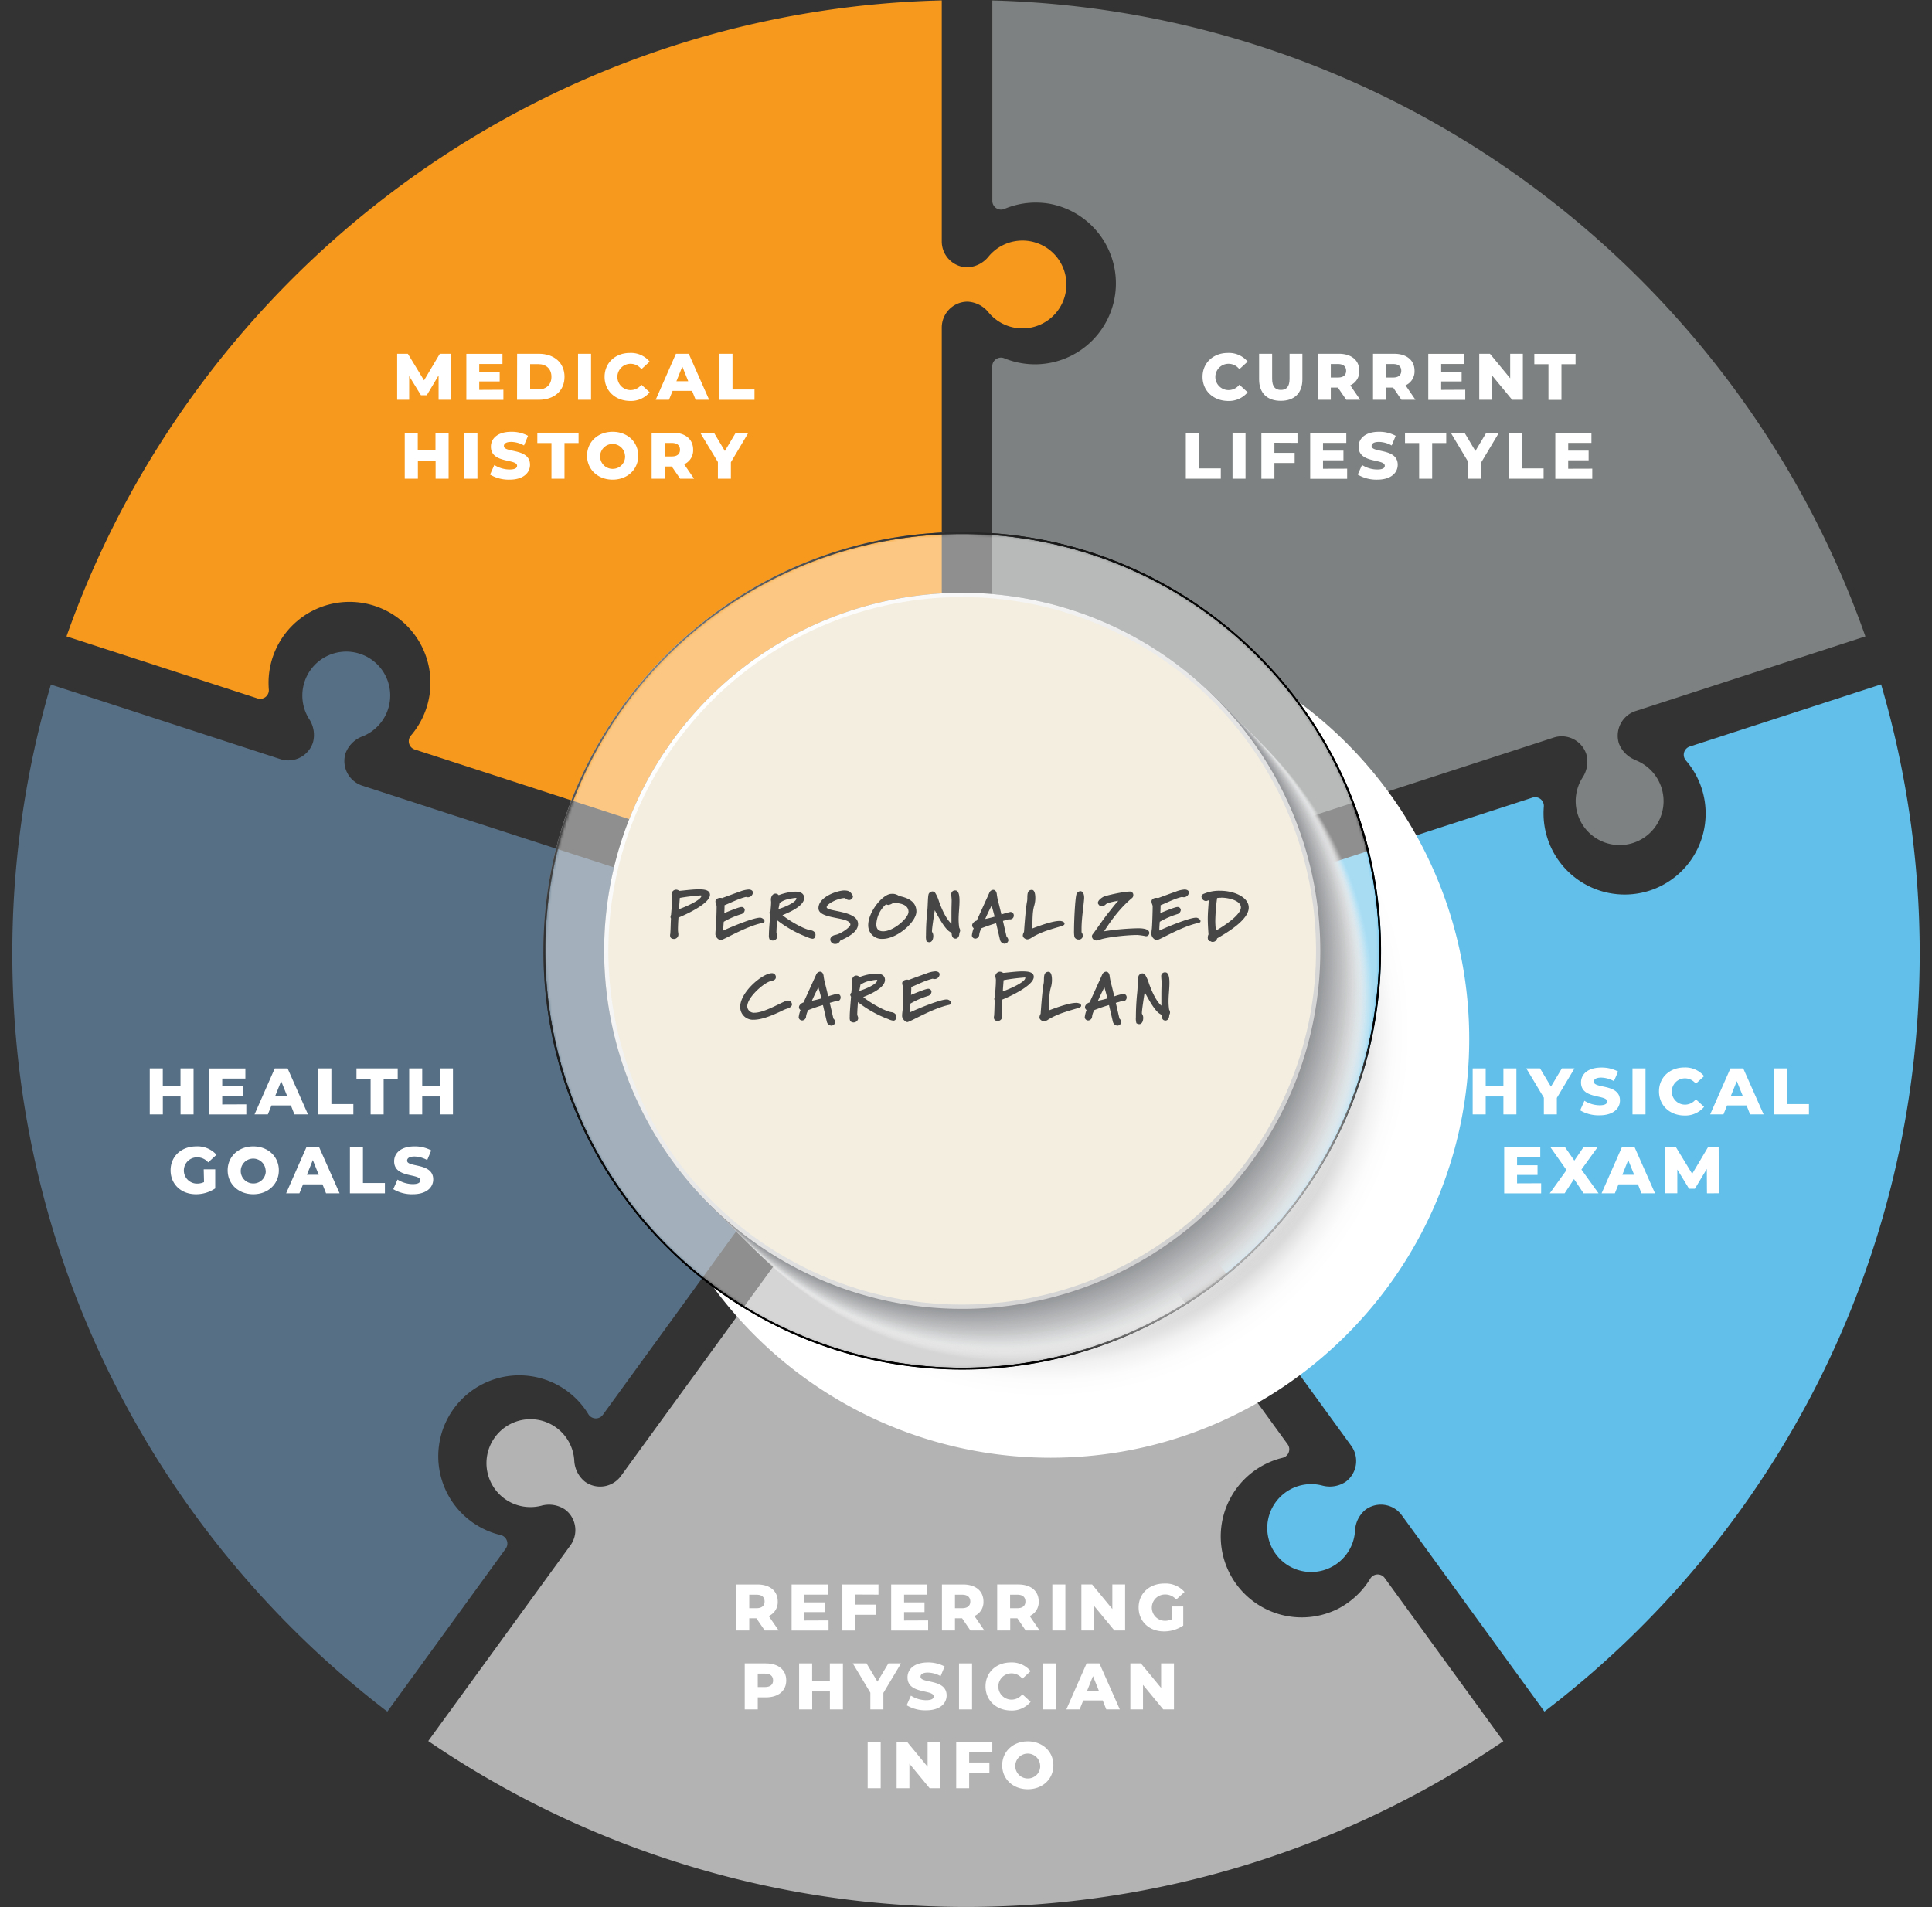 <svg xmlns="http://www.w3.org/2000/svg" xmlns:xlink="http://www.w3.org/1999/xlink" viewBox="0 0 763.74 754.03"><rect x="0" y="0" width="763.74" height="754.03" fill="#333333" stroke="none"/><defs><style>.cls-1{fill:url(#linear-gradient);}.cls-2{isolation:isolate;}.cls-3{fill:none;}.cls-4{fill:#f7991c;}.cls-5{fill:#576f84;}.cls-6{fill:#b3b3b3;}.cls-7{fill:#61bfe9;}.cls-8{fill:#7e8181;}.cls-15,.cls-9{fill:#fff;}.cls-10{mask:url(#mask);}.cls-11{opacity:0.45;}.cls-12,.cls-14{mix-blend-mode:screen;}.cls-12{fill:url(#radial-gradient);}.cls-13,.cls-15,.cls-16,.cls-17,.cls-18,.cls-19,.cls-20,.cls-21,.cls-22,.cls-23,.cls-24,.cls-25,.cls-26,.cls-27,.cls-28,.cls-29,.cls-30,.cls-31,.cls-32,.cls-33,.cls-34,.cls-35,.cls-36,.cls-37,.cls-38,.cls-39,.cls-40,.cls-41,.cls-42,.cls-43,.cls-44,.cls-45,.cls-46,.cls-47,.cls-48,.cls-49,.cls-50,.cls-51,.cls-52,.cls-53,.cls-54,.cls-55,.cls-56,.cls-57,.cls-58,.cls-59,.cls-60,.cls-61{mix-blend-mode:multiply;}.cls-13{fill:url(#radial-gradient-2);}.cls-14{fill:url(#radial-gradient-3);}.cls-15{opacity:0;}.cls-16{fill:#fdfdfd;opacity:0.02;}.cls-17{fill:#fafafb;opacity:0.04;}.cls-18{fill:#f8f8f8;opacity:0.07;}.cls-19{fill:#f6f6f6;opacity:0.09;}.cls-20{fill:#f3f3f4;opacity:0.11;}.cls-21{fill:#f1f1f2;opacity:0.13;}.cls-22{fill:#efefef;opacity:0.15;}.cls-23{fill:#eceded;opacity:0.17;}.cls-24{fill:#eaeaeb;opacity:0.2;}.cls-25{fill:#e8e8e9;opacity:0.22;}.cls-26{fill:#e5e6e6;opacity:0.24;}.cls-27{fill:#e3e3e4;opacity:0.26;}.cls-28{fill:#e0e1e2;opacity:0.28;}.cls-29{fill:#dedfe0;opacity:0.3;}.cls-30{fill:#dcdcdd;opacity:0.33;}.cls-31{fill:#d9dadb;opacity:0.35;}.cls-32{fill:#d7d8d9;opacity:0.37;}.cls-33{fill:#d5d6d7;opacity:0.39;}.cls-34{fill:#d2d3d4;opacity:0.41;}.cls-35{fill:#d0d1d2;opacity:0.43;}.cls-36{fill:#cecfd0;opacity:0.46;}.cls-37{fill:#cbccce;opacity:0.48;}.cls-38{fill:#c9cacb;opacity:0.5;}.cls-39{fill:#c7c8c9;opacity:0.52;}.cls-40{fill:#c4c5c7;opacity:0.54;}.cls-41{fill:#c2c3c5;opacity:0.57;}.cls-42{fill:#c0c1c3;opacity:0.59;}.cls-43{fill:#bdbec0;opacity:0.61;}.cls-44{fill:#bbbcbe;opacity:0.63;}.cls-45{fill:#b9babc;opacity:0.65;}.cls-46{fill:#b6b8ba;opacity:0.67;}.cls-47{fill:#b4b5b7;opacity:0.7;}.cls-48{fill:#b2b3b5;opacity:0.72;}.cls-49{fill:#afb1b3;opacity:0.74;}.cls-50{fill:#adaeb1;opacity:0.76;}.cls-51{fill:#aaacae;opacity:0.78;}.cls-52{fill:#a8aaac;opacity:0.8;}.cls-53{fill:#a6a7aa;opacity:0.83;}.cls-54{fill:#a3a5a8;opacity:0.85;}.cls-55{fill:#a1a3a5;opacity:0.87;}.cls-56{fill:#9fa1a3;opacity:0.89;}.cls-57{fill:#9c9ea1;opacity:0.91;}.cls-58{fill:#9a9c9f;opacity:0.93;}.cls-59{fill:#989a9c;opacity:0.96;}.cls-60{fill:#95979a;opacity:0.98;}.cls-61{fill:#939598;}.cls-62{fill:url(#linear-gradient-2);}.cls-63{fill:#f3eee0;}.cls-64{fill:#464646;}</style><linearGradient id="linear-gradient" x1="260.24" y1="255.78" x2="471.53" y2="467.07" gradientUnits="userSpaceOnUse"><stop offset="0" stop-color="#939598"/><stop offset="0.19" stop-color="#8d8f92"/><stop offset="0.44" stop-color="#7d7e81"/><stop offset="0.72" stop-color="#626265"/><stop offset="1" stop-color="#414042"/></linearGradient><mask id="mask" x="215.57" y="211.11" width="329.62" height="329.62" maskUnits="userSpaceOnUse"><path class="cls-1" d="M545.19,375.92A164.81,164.81,0,1,1,380.38,211.11,164.81,164.81,0,0,1,545.19,375.92Z"/></mask><radialGradient id="radial-gradient" cx="120.11" cy="132.37" r="364.3" gradientTransform="translate(208 205.36) scale(0.45 0.45)" gradientUnits="userSpaceOnUse"><stop offset="0" stop-color="#fff"/><stop offset="0.09" stop-color="#f9f9f9"/><stop offset="0.22" stop-color="#e8e8e8"/><stop offset="0.36" stop-color="#cbcbcb"/><stop offset="0.52" stop-color="#a4a4a4"/><stop offset="0.69" stop-color="#717171"/><stop offset="0.87" stop-color="#343434"/><stop offset="1"/></radialGradient><radialGradient id="radial-gradient-2" cx="455.66" cy="450.49" r="364.86" gradientTransform="translate(208 205.36) scale(0.45 0.45)" gradientUnits="userSpaceOnUse"><stop offset="0.7" stop-color="#999"/><stop offset="0.71" stop-color="#a8a8a8"/><stop offset="0.74" stop-color="#c8c8c8"/><stop offset="0.77" stop-color="#e0e0e0"/><stop offset="0.8" stop-color="#f1f1f1"/><stop offset="0.84" stop-color="#fcfcfc"/><stop offset="0.88" stop-color="#fff"/></radialGradient><radialGradient id="radial-gradient-3" cx="120.11" cy="132.37" r="531.91" gradientTransform="translate(208 205.36) scale(0.45 0.45)" gradientUnits="userSpaceOnUse"><stop offset="0" stop-color="gray"/><stop offset="0.12" stop-color="#6b6b6b"/><stop offset="0.4" stop-color="#3d3d3d"/><stop offset="0.65" stop-color="#1c1c1c"/><stop offset="0.86" stop-color="#070707"/><stop offset="1"/></radialGradient><linearGradient id="linear-gradient-2" x1="280.29" y1="275.83" x2="480.47" y2="476.01" gradientUnits="userSpaceOnUse"><stop offset="0" stop-color="#fff"/><stop offset="0.56" stop-color="#e3e3e3"/><stop offset="1" stop-color="#d1d1d1"/></linearGradient></defs><g class="cls-2"><g id="Layer_2" data-name="Layer 2"><g id="Layer_2-2" data-name="Layer 2"><line class="cls-3" x1="23.22" y1="260.5" y2="252.95"/><line class="cls-3" x1="160.26" y1="682.05" x2="145.86" y2="701.87"/><line class="cls-3" x1="617.88" y1="701.87" x2="603.48" y2="682.05"/><line class="cls-3" x1="763.74" y1="252.95" x2="740.52" y2="260.5"/><path class="cls-4" d="M421.4,110.15a17.37,17.37,0,0,0-30.52-8.83,11.37,11.37,0,0,1-8.38,4.37,10.13,10.13,0,0,1-2.88-.41,10.25,10.25,0,0,1-7.33-9.79V.16h0V0h0V.16c-160.06,4-295.35,107.75-346,251.44l35.3,11.46,40.18,13.06a3.43,3.43,0,0,0,4.5-3.53,32,32,0,1,1,56.15,18.24,3.44,3.44,0,0,0,1.57,5.51L372.29,364V129.46a10.25,10.25,0,0,1,7.33-9.78,10.13,10.13,0,0,1,2.88-.41,11.37,11.37,0,0,1,8.38,4.37,17.37,17.37,0,0,0,30.52-13.49Z"/><path class="cls-5" d="M246.17,344.07h0l-68.74-22.33-34.29-11.15a10.23,10.23,0,0,1-7-10,9.87,9.87,0,0,1,.49-2.86,11.44,11.44,0,0,1,6.75-6.63,17.37,17.37,0,1,0-21.22-6.9,11.43,11.43,0,0,1,1.56,9.33,10.06,10.06,0,0,1-1.28,2.61,10.24,10.24,0,0,1-11.57,4L38.61,276.63l-18.59-6h0l.1,0A377,377,0,0,0,4.87,377C4.87,499.21,63,607.82,153.12,676.71l38.37-52.83,8.43-11.6a3.44,3.44,0,0,0-2-5.37,32,32,0,1,1,34.69-47.75,3.44,3.44,0,0,0,5.72.2l128-176.22Z"/><path class="cls-6" d="M547.4,623.91a3.43,3.43,0,0,0-5.71.21,32,32,0,0,1-8.63,9.38,32.49,32.49,0,0,1-4.29,2.64A32,32,0,1,1,507,576.37a3.44,3.44,0,0,0,2-5.38L381.79,396l-72.61,99.95h0l-15,20.6-48.71,67a10.2,10.2,0,0,1-14.25,2.24,11.4,11.4,0,0,1-4.21-8.46,17.37,17.37,0,1,0-13.12,18,11.39,11.39,0,0,1,9.35,1.4,10,10,0,0,1,2.09,2,10.26,10.26,0,0,1,.18,12.23l-56.22,77.38a377.1,377.1,0,0,0,425,.07Z"/><path class="cls-7" d="M743.62,270.58,668,295.14a3.43,3.43,0,0,0-1.56,5.5,32.06,32.06,0,0,1-13.3,51.12,32.08,32.08,0,0,1-41.38-20.23,32.12,32.12,0,0,1-1.47-12.65,3.44,3.44,0,0,0-4.5-3.53l-208.64,67.8L470.49,484h0l63.68,87.65a10.21,10.21,0,0,1-2.27,14.24,11.4,11.4,0,0,1-9.35,1.4,17.37,17.37,0,1,0,13.11,18,11.41,11.41,0,0,1,4.22-8.47,10.38,10.38,0,0,1,2.57-1.35,10.22,10.22,0,0,1,11.68,3.6l56.39,77.62C700.69,607.9,758.87,499.26,758.87,377A377.39,377.39,0,0,0,743.62,270.58Z"/><path class="cls-8" d="M646.79,300.58A11.38,11.38,0,0,1,640,294a9.87,9.87,0,0,1-.49-2.86,10.22,10.22,0,0,1,7-10l90.9-29.53C686.87,108.14,552,4.52,392.28.18V79.43A3.44,3.44,0,0,0,397,82.62a31.93,31.93,0,0,1,12.49-2.52,32.55,32.55,0,0,1,5,.39A32,32,0,1,1,397,141.65a3.44,3.44,0,0,0-4.75,3.2V363.72l222-72.13a10.24,10.24,0,0,1,11.57,4,10.39,10.39,0,0,1,1.28,2.61,11.37,11.37,0,0,1-1.57,9.32,17.37,17.37,0,1,0,21.23-6.89Z"/><path class="cls-9" d="M173.38,158.07l0-9.64-4.68,7.85h-2.29l-4.66-7.59v9.38H157v-18.2h4.23l6.4,10.51,6.24-10.51h4.24l.05,18.2Z"/><path class="cls-9" d="M199,154.1v4H184.35v-18.2h14.28v4h-9.18v3.07h8.08v3.85h-8.08v3.33Z"/><path class="cls-9" d="M204.42,139.87H213c6,0,10.16,3.51,10.16,9.1s-4.13,9.1-10.16,9.1h-8.61Zm8.4,14.1c3.09,0,5.17-1.85,5.17-5s-2.08-5-5.17-5h-3.25v10Z"/><path class="cls-9" d="M228.5,139.87h5.15v18.2H228.5Z"/><path class="cls-9" d="M239,149c0-5.54,4.24-9.46,10-9.46a9.62,9.62,0,0,1,7.82,3.43l-3.27,3a5.39,5.39,0,0,0-4.29-2.14,5.2,5.2,0,0,0,0,10.4,5.38,5.38,0,0,0,4.29-2.13l3.27,3a9.62,9.62,0,0,1-7.82,3.43C243.21,158.44,239,154.51,239,149Z"/><path class="cls-9" d="M273.58,154.54h-7.69l-1.44,3.53H259.2l8-18.2h5.07l8.06,18.2H275Zm-1.51-3.8-2.34-5.82-2.34,5.82Z"/><path class="cls-9" d="M284.42,139.87h5.15V154h8.69v4.08H284.42Z"/><path class="cls-9" d="M177.34,171.07v18.2H172.2v-7.09h-7v7.09H160v-18.2h5.15v6.84h7v-6.84Z"/><path class="cls-9" d="M183.58,171.07h5.15v18.2h-5.15Z"/><path class="cls-9" d="M193.72,187.64l1.69-3.8a11.44,11.44,0,0,0,6,1.79c2.13,0,3-.59,3-1.48,0-2.88-10.35-.78-10.35-7.54,0-3.25,2.66-5.9,8.07-5.9a13.62,13.62,0,0,1,6.6,1.59l-1.59,3.82a10.69,10.69,0,0,0-5-1.41c-2.16,0-2.94.73-2.94,1.64,0,2.78,10.32.7,10.32,7.41,0,3.17-2.65,5.88-8.06,5.88A14.4,14.4,0,0,1,193.72,187.64Z"/><path class="cls-9" d="M218,175.16h-5.59v-4.09h16.3v4.09h-5.56v14.11H218Z"/><path class="cls-9" d="M232.07,180.17c0-5.46,4.29-9.46,10.12-9.46s10.11,4,10.11,9.46-4.29,9.47-10.11,9.47S232.07,185.63,232.07,180.17Zm15,0a4.92,4.92,0,1,0-4.91,5.2A4.88,4.88,0,0,0,247.1,180.17Z"/><path class="cls-9" d="M265.56,184.44h-2.81v4.83H257.6v-18.2h8.32c5,0,8.09,2.58,8.09,6.74a6,6,0,0,1-3.56,5.74l3.92,5.72h-5.51Zm.05-9.31h-2.86v5.33h2.86c2.13,0,3.2-1,3.2-2.65S267.74,175.13,265.61,175.13Z"/><path class="cls-9" d="M288.93,182.75v6.52h-5.14v-6.6l-7-11.6h5.44l4.31,7.23,4.32-7.23h5Z"/><path class="cls-9" d="M475.38,149c0-5.54,4.24-9.46,10-9.46a9.63,9.63,0,0,1,7.83,3.43l-3.28,3a5.37,5.37,0,0,0-4.29-2.14,5.2,5.2,0,0,0,0,10.4,5.36,5.36,0,0,0,4.29-2.13l3.28,3a9.63,9.63,0,0,1-7.83,3.43C479.62,158.44,475.38,154.51,475.38,149Z"/><path class="cls-9" d="M497.74,150V139.87h5.15v9.94c0,3.12,1.3,4.36,3.46,4.36s3.43-1.24,3.43-4.36v-9.94h5.07V150c0,5.44-3.17,8.48-8.55,8.48S497.74,155.4,497.74,150Z"/><path class="cls-9" d="M528.89,153.24h-2.81v4.83h-5.15v-18.2h8.32c5,0,8.09,2.58,8.09,6.74a6,6,0,0,1-3.56,5.74l3.92,5.72h-5.51Zm.05-9.31h-2.86v5.33h2.86c2.14,0,3.2-1,3.2-2.65S531.08,143.93,528.94,143.93Z"/><path class="cls-9" d="M550.73,153.24h-2.81v4.83h-5.15v-18.2h8.32c5,0,8.09,2.58,8.09,6.74a6,6,0,0,1-3.56,5.74l3.92,5.72H554Zm0-9.31h-2.86v5.33h2.86c2.13,0,3.2-1,3.2-2.65S552.91,143.93,550.78,143.93Z"/><path class="cls-9" d="M579.23,154.1v4H564.61v-18.2h14.28v4h-9.18v3.07h8.09v3.85h-8.09v3.33Z"/><path class="cls-9" d="M602,139.87v18.2h-4.24l-8-9.69v9.69h-5v-18.2h4.23l8,9.7v-9.7Z"/><path class="cls-9" d="M612.12,144h-5.59v-4.09h16.3V144h-5.57v14.11h-5.14Z"/><path class="cls-9" d="M468.77,171.07h5.14v14.12h8.69v4.08H468.77Z"/><path class="cls-9" d="M487.23,171.07h5.14v18.2h-5.14Z"/><path class="cls-9" d="M503.79,175.05v4h8v4h-8v6.24h-5.15v-18.2h14.27v4Z"/><path class="cls-9" d="M532.54,185.3v4H517.93v-18.2h14.28v4H523v3.07h8.08V182H523v3.33Z"/><path class="cls-9" d="M536.73,187.64l1.69-3.8a11.43,11.43,0,0,0,6,1.79c2.14,0,3-.59,3-1.48,0-2.88-10.35-.78-10.35-7.54,0-3.25,2.65-5.9,8.06-5.9a13.59,13.59,0,0,1,6.6,1.59l-1.58,3.82a10.72,10.72,0,0,0-5-1.41c-2.16,0-2.94.73-2.94,1.64,0,2.78,10.32.7,10.32,7.41,0,3.17-2.65,5.88-8.06,5.88A14.4,14.4,0,0,1,536.73,187.64Z"/><path class="cls-9" d="M561,175.16h-5.59v-4.09h16.3v4.09h-5.56v14.11H561Z"/><path class="cls-9" d="M585.58,182.75v6.52h-5.15v-6.6l-6.94-11.6h5.44l4.31,7.23,4.32-7.23h5Z"/><path class="cls-9" d="M596.37,171.07h5.15v14.12h8.68v4.08H596.37Z"/><path class="cls-9" d="M629.44,185.3v4H614.83v-18.2h14.28v4h-9.18v3.07H628V182h-8.08v3.33Z"/><path class="cls-9" d="M76.52,422.41v18.2H71.37v-7.1h-7v7.1H59.2v-18.2h5.15v6.84h7v-6.84Z"/><path class="cls-9" d="M97.37,436.63v4H82.76v-18.2H97v4H87.85v3.07h8.09v3.84H87.85v3.33Z"/><path class="cls-9" d="M115,437.07h-7.69l-1.43,3.54h-5.26l8-18.2h5.07l8.06,18.2h-5.36Zm-1.51-3.79-2.34-5.83-2.34,5.83Z"/><path class="cls-9" d="M125.86,422.41H131v14.12h8.69v4.08H125.86Z"/><path class="cls-9" d="M146.51,426.49h-5.59v-4.08h16.3v4.08h-5.56v14.12h-5.15Z"/><path class="cls-9" d="M179.06,422.41v18.2h-5.15v-7.1h-7v7.1h-5.15v-18.2h5.15v6.84h7v-6.84Z"/><path class="cls-9" d="M80.53,462.32h4.55v7.54a13.53,13.53,0,0,1-7.64,2.31c-5.8,0-10-3.92-10-9.46s4.24-9.46,10.14-9.46a10,10,0,0,1,8,3.32l-3.28,3a5.65,5.65,0,0,0-4.42-2,5.2,5.2,0,0,0,0,10.4,6.48,6.48,0,0,0,2.78-.6Z"/><path class="cls-9" d="M90,462.71c0-5.46,4.29-9.46,10.12-9.46s10.11,4,10.11,9.46-4.29,9.46-10.11,9.46S90,468.17,90,462.71Zm15,0a4.92,4.92,0,1,0-4.91,5.2A4.87,4.87,0,0,0,105.05,462.71Z"/><path class="cls-9" d="M127.49,468.27h-7.7l-1.43,3.54h-5.25l8-18.2h5.07l8.06,18.2h-5.35ZM126,464.48l-2.34-5.83-2.34,5.83Z"/><path class="cls-9" d="M138.33,453.61h5.15v14.12h8.68v4.08H138.33Z"/><path class="cls-9" d="M155.46,470.17l1.69-3.79a11.55,11.55,0,0,0,6,1.79c2.13,0,3-.6,3-1.48,0-2.89-10.34-.78-10.34-7.54,0-3.25,2.65-5.9,8.06-5.9a13.62,13.62,0,0,1,6.6,1.58l-1.59,3.82a10.78,10.78,0,0,0-5-1.4c-2.16,0-2.94.73-2.94,1.64,0,2.78,10.32.7,10.32,7.41,0,3.17-2.65,5.87-8.06,5.87A14.31,14.31,0,0,1,155.46,470.17Z"/><path class="cls-9" d="M577,429.14c0,4.14-3.12,6.71-8.08,6.71h-3.18v4.76h-5.14v-18.2H569C573.92,422.41,577,425,577,429.14Zm-5.2,0c0-1.69-1.06-2.67-3.2-2.67h-2.86v5.33h2.86C570.78,431.8,571.84,430.81,571.84,429.14Z"/><path class="cls-9" d="M599.45,422.41v18.2h-5.14v-7.1h-7v7.1h-5.15v-18.2h5.15v6.84h7v-6.84Z"/><path class="cls-9" d="M615.44,434.08v6.53H610.3V434l-6.95-11.6h5.44l4.31,7.23,4.32-7.23h5Z"/><path class="cls-9" d="M624.65,439l1.69-3.79a11.52,11.52,0,0,0,6,1.79c2.14,0,3-.6,3-1.48,0-2.89-10.35-.78-10.35-7.54,0-3.25,2.65-5.9,8.06-5.9a13.59,13.59,0,0,1,6.6,1.58L638,427.45a10.85,10.85,0,0,0-5-1.4c-2.16,0-2.94.73-2.94,1.64,0,2.78,10.33.7,10.33,7.41,0,3.17-2.65,5.87-8.06,5.87A14.28,14.28,0,0,1,624.65,439Z"/><path class="cls-9" d="M645.34,422.41h5.15v18.2h-5.15Z"/><path class="cls-9" d="M655.82,431.51c0-5.54,4.24-9.46,10-9.46a9.64,9.64,0,0,1,7.83,3.43l-3.28,3a5.37,5.37,0,0,0-4.29-2.13,5.2,5.2,0,0,0,0,10.4,5.37,5.37,0,0,0,4.29-2.13l3.28,3a9.64,9.64,0,0,1-7.83,3.43C660.06,441,655.82,437.05,655.82,431.51Z"/><path class="cls-9" d="M690.43,437.07h-7.7l-1.43,3.54h-5.25l8-18.2h5.07l8.06,18.2h-5.35Zm-1.51-3.79-2.34-5.83-2.34,5.83Z"/><path class="cls-9" d="M701.27,422.41h5.15v14.12h8.68v4.08H701.27Z"/><path class="cls-9" d="M609.23,467.83v4H594.62v-18.2h14.27v4h-9.18v3.07h8.09v3.84h-8.09v3.33Z"/><path class="cls-9" d="M626,471.81l-3.78-5.64-3.71,5.64h-5.88l6.63-9.2-6.34-9h5.79l3.64,5.25,3.59-5.25h5.57l-6.35,8.79,6.76,9.41Z"/><path class="cls-9" d="M647.5,468.27h-7.7l-1.43,3.54h-5.25l8-18.2h5.07l8.06,18.2h-5.36ZM646,464.48l-2.34-5.83-2.34,5.83Z"/><path class="cls-9" d="M674.78,471.81l-.06-9.65L670,470h-2.29l-4.65-7.6v9.39h-4.76v-18.2h4.24l6.4,10.5,6.24-10.5h4.23l.06,18.2Z"/><path class="cls-9" d="M299,639.8h-2.81v4.84h-5.14v-18.2h8.32c5,0,8.08,2.57,8.08,6.73a6,6,0,0,1-3.56,5.75l3.93,5.72h-5.51Zm.06-9.31h-2.87v5.33h2.87c2.13,0,3.19-1,3.19-2.65S301.23,630.49,299.1,630.49Z"/><path class="cls-9" d="M327.54,640.66v4H312.93v-18.2H327.2v4H318v3.06h8.09v3.85H318v3.33Z"/><path class="cls-9" d="M338.15,630.42v4h8v4h-8v6.24H333v-18.2h14.27v4Z"/><path class="cls-9" d="M366.9,640.66v4H352.29v-18.2h14.27v4h-9.17v3.06h8.08v3.85h-8.08v3.33Z"/><path class="cls-9" d="M380.32,639.8h-2.81v4.84h-5.15v-18.2h8.32c5,0,8.09,2.57,8.09,6.73a6,6,0,0,1-3.56,5.75l3.92,5.72h-5.51Zm.05-9.31h-2.86v5.33h2.86c2.13,0,3.2-1,3.2-2.65S382.5,630.49,380.37,630.49Z"/><path class="cls-9" d="M402.16,639.8h-2.81v4.84H394.2v-18.2h8.32c5,0,8.09,2.57,8.09,6.73a6,6,0,0,1-3.56,5.75l3.92,5.72h-5.51Zm0-9.31h-2.86v5.33h2.86c2.13,0,3.2-1,3.2-2.65S404.34,630.49,402.21,630.49Z"/><path class="cls-9" d="M416,626.44h5.15v18.2H416Z"/><path class="cls-9" d="M444.77,626.44v18.2h-4.24l-8-9.7v9.7h-5.05v-18.2h4.24l8,9.7v-9.7Z"/><path class="cls-9" d="M463.2,635.15h4.55v7.54a13.53,13.53,0,0,1-7.64,2.31c-5.8,0-10-3.92-10-9.46s4.24-9.47,10.14-9.47a9.94,9.94,0,0,1,8,3.33l-3.28,3a5.65,5.65,0,0,0-4.42-2,5.2,5.2,0,0,0-.05,10.4,6.48,6.48,0,0,0,2.78-.6Z"/><path class="cls-9" d="M310.81,664.37c0,4.14-3.12,6.71-8.09,6.71h-3.17v4.76H294.4v-18.2h8.32C307.69,657.64,310.81,660.21,310.81,664.37Zm-5.2,0c0-1.69-1.07-2.68-3.2-2.68h-2.86V667h2.86C304.54,667,305.61,666,305.61,664.37Z"/><path class="cls-9" d="M333.22,657.64v18.2h-5.15v-7.1h-7v7.1H315.9v-18.2h5.15v6.84h7v-6.84Z"/><path class="cls-9" d="M349.21,669.31v6.53h-5.15v-6.61l-6.94-11.59h5.43l4.32,7.23,4.32-7.23h5Z"/><path class="cls-9" d="M358.41,674.2l1.69-3.8a11.44,11.44,0,0,0,6,1.8c2.13,0,3-.6,3-1.48,0-2.89-10.35-.78-10.35-7.54,0-3.25,2.66-5.91,8.07-5.91a13.62,13.62,0,0,1,6.6,1.59l-1.59,3.82a10.78,10.78,0,0,0-5-1.4c-2.16,0-2.94.73-2.94,1.64,0,2.78,10.32.7,10.32,7.41,0,3.17-2.65,5.87-8.06,5.87A14.31,14.31,0,0,1,358.41,674.2Z"/><path class="cls-9" d="M379.11,657.64h5.15v18.2h-5.15Z"/><path class="cls-9" d="M389.59,666.74c0-5.54,4.23-9.47,10-9.47a9.61,9.61,0,0,1,7.82,3.44l-3.27,3a5.38,5.38,0,0,0-4.29-2.13,5.2,5.2,0,0,0,0,10.4,5.41,5.41,0,0,0,4.29-2.13l3.27,3a9.61,9.61,0,0,1-7.82,3.43C393.82,676.2,389.59,672.28,389.59,666.74Z"/><path class="cls-9" d="M412.31,657.64h5.15v18.2h-5.15Z"/><path class="cls-9" d="M435.92,672.3h-7.7l-1.43,3.54h-5.25l8-18.2h5.07l8.06,18.2h-5.35Zm-1.51-3.79-2.34-5.83-2.34,5.83Z"/><path class="cls-9" d="M464.08,657.64v18.2h-4.24l-8-9.7v9.7h-5v-18.2H451l8,9.7v-9.7Z"/><path class="cls-9" d="M343,688.84h5.15V707H343Z"/><path class="cls-9" d="M371.74,688.84V707H367.5l-8-9.7V707h-5.05v-18.2h4.24l8,9.7v-9.7Z"/><path class="cls-9" d="M383.12,692.82v4h8v4h-8V707H378v-18.2h14.27v4Z"/><path class="cls-9" d="M396.18,697.94c0-5.46,4.29-9.47,10.11-9.47s10.12,4,10.12,9.47-4.29,9.46-10.12,9.46S396.18,703.4,396.18,697.94Zm15,0a4.92,4.92,0,1,0-4.91,5.2A4.87,4.87,0,0,0,411.2,697.94Z"/><g class="cls-10"><g class="cls-11"><path class="cls-9" d="M545.19,375.92A164.81,164.81,0,1,1,380.38,211.11,164.81,164.81,0,0,1,545.19,375.92Z"/></g></g><path class="cls-12" d="M380.39,210.37c-91.3,0-165.56,74.27-165.56,165.55s74.26,165.56,165.56,165.56S545.94,467.2,545.94,375.92,471.67,210.37,380.39,210.37Zm0,330.37A164.82,164.82,0,1,1,545.2,375.92,164.82,164.82,0,0,1,380.39,540.74Z"/><path class="cls-13" d="M513.54,277.64a164.66,164.66,0,0,1,32.4,98.28c0,91.28-74.26,165.56-165.55,165.56a164.7,164.7,0,0,1-98.29-32.42,165.45,165.45,0,0,0,133.15,67.28c91.29,0,165.55-74.27,165.55-165.55A165.43,165.43,0,0,0,513.54,277.64Z"/><circle class="cls-9" cx="380.38" cy="374.34" r="124.67" transform="translate(-153.29 378.61) rotate(-45)"/><path class="cls-14" d="M380.39,541.48c91.29,0,165.55-74.28,165.55-165.56S471.68,210.37,380.39,210.37,214.83,284.64,214.83,375.92,289.1,541.48,380.39,541.48Zm0-330.37A164.82,164.82,0,1,1,215.57,375.92,164.8,164.8,0,0,1,380.39,211.11Z"/><path class="cls-15" d="M543.52,397.51A141.55,141.55,0,1,1,402,256,141.54,141.54,0,0,1,543.52,397.51Z"/><path class="cls-16" d="M543.05,397A141.55,141.55,0,1,1,401.5,255.5,141.54,141.54,0,0,1,543.05,397Z"/><path class="cls-17" d="M542.59,396.57A141.55,141.55,0,1,1,401,255,141.55,141.55,0,0,1,542.59,396.57Z"/><path class="cls-18" d="M542.12,396.11A141.55,141.55,0,1,1,400.57,254.56,141.55,141.55,0,0,1,542.12,396.11Z"/><path class="cls-19" d="M541.65,395.64A141.55,141.55,0,1,1,400.1,254.09,141.56,141.56,0,0,1,541.65,395.64Z"/><path class="cls-20" d="M541.18,395.17A141.55,141.55,0,1,1,399.63,253.62,141.56,141.56,0,0,1,541.18,395.17Z"/><path class="cls-21" d="M540.71,394.7A141.55,141.55,0,1,1,399.16,253.15,141.56,141.56,0,0,1,540.71,394.7Z"/><path class="cls-22" d="M540.24,394.23A141.55,141.55,0,1,1,398.69,252.69,141.56,141.56,0,0,1,540.24,394.23Z"/><path class="cls-23" d="M539.77,393.76A141.55,141.55,0,1,1,398.22,252.22,141.56,141.56,0,0,1,539.77,393.76Z"/><path class="cls-24" d="M539.3,393.29A141.55,141.55,0,1,1,397.75,251.75,141.55,141.55,0,0,1,539.3,393.29Z"/><path class="cls-25" d="M538.83,392.82A141.55,141.55,0,1,1,397.28,251.28,141.55,141.55,0,0,1,538.83,392.82Z"/><path class="cls-26" d="M538.36,392.35A141.55,141.55,0,1,1,396.81,250.81,141.54,141.54,0,0,1,538.36,392.35Z"/><path class="cls-27" d="M537.89,391.88A141.55,141.55,0,1,1,396.34,250.34,141.54,141.54,0,0,1,537.89,391.88Z"/><path class="cls-28" d="M537.42,391.41A141.55,141.55,0,1,1,395.87,249.87,141.54,141.54,0,0,1,537.42,391.41Z"/><path class="cls-29" d="M537,390.94A141.55,141.55,0,1,1,395.4,249.4,141.54,141.54,0,0,1,537,390.94Z"/><path class="cls-30" d="M536.48,390.47A141.55,141.55,0,1,1,394.93,248.93,141.54,141.54,0,0,1,536.48,390.47Z"/><path class="cls-31" d="M536,390A141.55,141.55,0,1,1,394.46,248.46,141.54,141.54,0,0,1,536,390Z"/><path class="cls-32" d="M535.54,389.53A141.55,141.55,0,1,1,394,248,141.54,141.54,0,0,1,535.54,389.53Z"/><path class="cls-33" d="M535.07,389.06A141.55,141.55,0,1,1,393.52,247.52,141.54,141.54,0,0,1,535.07,389.06Z"/><path class="cls-34" d="M534.6,388.59A141.55,141.55,0,1,1,393.05,247.05,141.54,141.54,0,0,1,534.6,388.59Z"/><path class="cls-35" d="M534.14,388.12A141.55,141.55,0,1,1,392.59,246.58,141.55,141.55,0,0,1,534.14,388.12Z"/><path class="cls-36" d="M533.67,387.66A141.55,141.55,0,1,1,392.12,246.11,141.55,141.55,0,0,1,533.67,387.66Z"/><path class="cls-37" d="M533.2,387.19A141.55,141.55,0,1,1,391.65,245.64,141.55,141.55,0,0,1,533.2,387.19Z"/><path class="cls-38" d="M532.73,386.72A141.55,141.55,0,1,1,391.18,245.17,141.56,141.56,0,0,1,532.73,386.72Z"/><path class="cls-39" d="M532.26,386.25A141.55,141.55,0,1,1,390.71,244.7,141.56,141.56,0,0,1,532.26,386.25Z"/><path class="cls-40" d="M531.79,385.78A141.55,141.55,0,1,1,390.24,244.24,141.56,141.56,0,0,1,531.79,385.78Z"/><path class="cls-41" d="M531.32,385.31A141.55,141.55,0,1,1,389.77,243.77,141.56,141.56,0,0,1,531.32,385.31Z"/><path class="cls-42" d="M530.85,384.84A141.55,141.55,0,1,1,389.3,243.3,141.56,141.56,0,0,1,530.85,384.84Z"/><path class="cls-43" d="M530.38,384.37A141.55,141.55,0,1,1,388.83,242.83,141.56,141.56,0,0,1,530.38,384.37Z"/><path class="cls-44" d="M529.91,383.9A141.55,141.55,0,1,1,388.36,242.36,141.54,141.54,0,0,1,529.91,383.9Z"/><path class="cls-45" d="M529.44,383.43A141.55,141.55,0,1,1,387.89,241.89,141.54,141.54,0,0,1,529.44,383.43Z"/><path class="cls-46" d="M529,383A141.55,141.55,0,1,1,387.42,241.42,141.54,141.54,0,0,1,529,383Z"/><path class="cls-47" d="M528.5,382.49A141.55,141.55,0,1,1,387,241,141.54,141.54,0,0,1,528.5,382.49Z"/><path class="cls-48" d="M528,382A141.55,141.55,0,1,1,386.48,240.48,141.54,141.54,0,0,1,528,382Z"/><path class="cls-49" d="M527.56,381.55A141.55,141.55,0,1,1,386,240,141.54,141.54,0,0,1,527.56,381.55Z"/><path class="cls-50" d="M527.09,381.08A141.55,141.55,0,1,1,385.54,239.54,141.54,141.54,0,0,1,527.09,381.08Z"/><path class="cls-51" d="M526.62,380.61A141.55,141.55,0,1,1,385.07,239.07,141.54,141.54,0,0,1,526.62,380.61Z"/><path class="cls-52" d="M526.15,380.14A141.55,141.55,0,1,1,384.6,238.6,141.54,141.54,0,0,1,526.15,380.14Z"/><path class="cls-53" d="M525.69,379.67A141.55,141.55,0,1,1,384.13,238.13,141.55,141.55,0,0,1,525.69,379.67Z"/><path class="cls-54" d="M525.22,379.2A141.55,141.55,0,1,1,383.67,237.66,141.55,141.55,0,0,1,525.22,379.2Z"/><path class="cls-55" d="M524.75,378.74A141.55,141.55,0,1,1,383.2,237.19,141.55,141.55,0,0,1,524.75,378.74Z"/><path class="cls-56" d="M524.28,378.27A141.55,141.55,0,1,1,382.73,236.72,141.55,141.55,0,0,1,524.28,378.27Z"/><path class="cls-57" d="M523.81,377.8A141.55,141.55,0,1,1,382.26,236.25,141.56,141.56,0,0,1,523.81,377.8Z"/><path class="cls-58" d="M523.34,377.33A141.55,141.55,0,1,1,381.79,235.79,141.56,141.56,0,0,1,523.34,377.33Z"/><path class="cls-59" d="M522.87,376.86A141.55,141.55,0,1,1,381.32,235.32,141.56,141.56,0,0,1,522.87,376.86Z"/><path class="cls-60" d="M522.4,376.39A141.55,141.55,0,1,1,380.85,234.85,141.56,141.56,0,0,1,522.4,376.39Z"/><path class="cls-61" d="M521.93,375.92A141.55,141.55,0,1,1,380.38,234.38,141.56,141.56,0,0,1,521.93,375.92Z"/><path class="cls-62" d="M521.93,375.92A141.55,141.55,0,1,1,380.38,234.38,141.56,141.56,0,0,1,521.93,375.92Z"/><path class="cls-63" d="M520.24,375.92A139.87,139.87,0,1,1,380.37,236.06,139.87,139.87,0,0,1,520.24,375.92Z"/><path class="cls-64" d="M268,367.56c0,.81.16,1.37.16,1.75a1.75,1.75,0,0,1-1.7,1.92c-.78,0-1.57-.3-1.57-1.43a2.62,2.62,0,0,1,.08-.62c.17-2.08.14-4,.27-6.05a1.21,1.21,0,0,1-.18-.65,1.54,1.54,0,0,1,.21-.75c.08-1,.41-4.46.41-6.4a3.87,3.87,0,0,0-.11-1.19,1.68,1.68,0,0,1-.11-.54,1.88,1.88,0,0,1,1.75-1.86c.87,0,1.17.46,1.46.46.54,0,5-.59,7.29-.59,1.75,0,4.7,0,4.7,2.16,0,3.61-10.42,8.2-12.45,9C268.12,363.83,268,366.15,268,367.56ZM277,354a79.82,79.82,0,0,0-8.26,1c-.11,1.48-.24,3-.32,4.45,3-1.08,8.88-3.7,8.88-5.34C277.3,354.12,277.22,354,277,354Z"/><path class="cls-64" d="M301.19,364.94c-6.61,1.43-15.28,6.78-16.38,6.78a2.91,2.91,0,0,1-2-2.19,13,13,0,0,1,.13-2.13c.16-1,.35-7.16.35-9,0-.72-.46-1.13-.46-2.05s1.08-1.37,1.92-1.37a2,2,0,0,1,.68.1c1.35-.51,5.85-2.18,7.07-2.59a11.35,11.35,0,0,1,3.43-.81c.73,0,1.7.3,1.7,1.22a2,2,0,0,1-2.73,1.7c-3,.73-5.59,2.13-8.48,3.29,0,1.4-.05,2.22-.1,3.11,2.05-.84,5.85-2.41,6.77-2.41a1.23,1.23,0,0,1,1.32,1.19,1.87,1.87,0,0,1-1.43,1.65,33.4,33.4,0,0,0-6.88,3c-.08,1.13-.19,2.16-.19,3.48,3-1.4,11.85-5.1,14.55-5.1a2,2,0,0,1,.6.11c.67.3,1.16.78,1.16,1.24S302,364.78,301.19,364.94Z"/><path class="cls-64" d="M321.2,371.15a6.1,6.1,0,0,1-2-.62,45.42,45.42,0,0,1-12-6.72c-.08,1.29-.24,3.24-.27,4.8,0,.57.38,1,.38,1.57a1.82,1.82,0,0,1-1.83,1.67,1.79,1.79,0,0,1-1.3-.54,3.58,3.58,0,0,1-.22-1.67c0-2.51.49-7,.52-8a1.42,1.42,0,0,1-.3-.78.94.94,0,0,1,.41-.73c.08-.83.24-2.56.24-3.4,0-.32-.08-.67-.08-1.08,0-1,.56-2.35,1.83-2.35a1.6,1.6,0,0,1,1.24.62,20.42,20.42,0,0,1,6.56-1.4c1.84,0,3.51.57,3.51,2.51,0,2.48-3.56,4.78-8.58,6.78,2.89,2.4,8.85,5.75,11.31,6,.51.06,1.75.54,1.75,1.76C322.38,370.34,322,371.15,321.2,371.15ZM314.48,355a16.4,16.4,0,0,0-2.3.38,8.66,8.66,0,0,0-3.48,1.27,1.57,1.57,0,0,1-.51.27c-.11.83-.3,1.67-.46,2.48,2.24-.65,7.1-2.65,7.1-4.24C314.83,355,314.69,355,314.48,355Z"/><path class="cls-64" d="M332.11,371.93a2,2,0,0,1-1.89,1.27,1.84,1.84,0,0,1-2-1.73c0-1.19,1.35-1.72,1.86-1.81,2.11-.29,6.08-3.05,6.08-4.1,0-3.29-12.61-1.92-12.61-6.5s7.67-7,10.12-7c1.92,0,2.49.46,3.32,1.83a1.17,1.17,0,0,1,.19.57,1.58,1.58,0,0,1-1.59,1.38,2.07,2.07,0,0,1-1.11-.43c-.08-.06-.38-.36-.51-.36-2.62,0-7.18,2.27-7.18,3.62,0,1.84,12.34,1.24,12.42,6.61C339.21,368.77,334.56,370.69,332.11,371.93Z"/><path class="cls-64" d="M348.87,371.2a5.35,5.35,0,0,1-5.66-5.42c0-5.29,5.77-12.39,9.2-12.39a4.31,4.31,0,0,1,3,.86c4.29.84,6.85,2.67,6.85,6.13C362.26,364.48,354.65,371.2,348.87,371.2ZM353.38,357a1.1,1.1,0,0,0-.35,0,4.45,4.45,0,0,1-1.81.78,1.56,1.56,0,0,1-.91-.3,11.24,11.24,0,0,0-3.89,7.91c0,1.81.75,2.81,2.72,2.81,4.13,0,10-5.29,10-7.67C359.16,357.25,354.89,357,353.38,357Z"/><path class="cls-64" d="M379.25,368.85c0,1.54-.73,2.25-1.49,2.25s-1.56-.44-1.56-2.25c-.27-.18-.57-.32-.95-.59-1.94-1.38-4.26-5.67-5.72-8.39-.43,2.78-1.11,7.1-1.11,8.31a.53.53,0,0,0,.06.3,2.67,2.67,0,0,1,.46,1.62c0,1.16-.49,2.43-1.57,2.43a2.1,2.1,0,0,1-1.11-.38,6.63,6.63,0,0,1-.21-2.35,95.69,95.69,0,0,1,.51-9.61c.27-2.24.16-6.24.65-6.94a1.8,1.8,0,0,1,1.4-.81,1.41,1.41,0,0,1,1.19.73,14.41,14.41,0,0,1,1.38,3.16c1,2.86,2.78,7,4.94,8.88,0-1.24,0-2.37,0-4.1,0-2.81.08-3.54.08-5.18,0-.73-.14-1.49-.14-2.25a1.45,1.45,0,0,1,1.6-1.64c1.35,0,1.64,2,1.64,4.13,0,2.4-.35,4.78-.35,7.37a23.16,23.16,0,0,0,.25,3.26,2.16,2.16,0,0,1,.35,1.08A1.85,1.85,0,0,1,379.25,368.85Z"/><path class="cls-64" d="M399.25,363.48a2.79,2.79,0,0,1-.46-.05l-2.32.67,1.43,6.21a2.15,2.15,0,0,1,.73,1.41,1.59,1.59,0,0,1-1.54,1.4,2,2,0,0,1-1.78-1.57L393.77,365c-2,.59-3.88,1.24-5.8,2a7.25,7.25,0,0,0-.86,2.48,1.64,1.64,0,0,1-1.54,1.62,1.39,1.39,0,0,1-1.38-1.21,10.66,10.66,0,0,1,.73-2.92,1.36,1.36,0,0,1-.62-1.11c0-.86.94-1.67,1.81-1.89l4.94-10.9a1.83,1.83,0,0,1,1.54-1.27c.64,0,1.21.41,1.43,1.51a22.41,22.41,0,0,0,.56,3.05c.3,1.06.84,3.32,1.3,5.19a30.74,30.74,0,0,1,3.56-1,1.35,1.35,0,0,1,1.32,1.46A1.46,1.46,0,0,1,399.25,363.48ZM392,358c-.89,1.75-1.75,3.51-2.53,5.32a36.72,36.72,0,0,0,3.72-.92C392.8,360.89,392.4,359.41,392,358Z"/><path class="cls-64" d="M419.93,366.05c-.43.16-3,.86-5.61,1.72a31.51,31.51,0,0,0-6.37,2.84,3.54,3.54,0,0,1-1.81.78c-.76,0-1.81-.67-1.81-1.54a2.76,2.76,0,0,1,.33-1.13,1.63,1.63,0,0,0,.16-.49c.24-3.59.75-9.82,1.19-11.87.32-1.57-.46-4.54,1.91-4.54,1,0,1.35,1.54,1.35,3.16a10.44,10.44,0,0,1-.38,2.89c-.91,2.94-.62,6.15-.86,9.23,2.46-.92,7.88-3,10.85-3,.84,0,1.94.33,1.94,1.11C420.82,365.51,420.58,365.8,419.93,366.05Z"/><path class="cls-64" d="M427.55,367v1.56a2.73,2.73,0,0,1,.51,1.41,1.54,1.54,0,0,1-1.7,1.48,1.73,1.73,0,0,1-1.62-1,12.29,12.29,0,0,1-.16-2.64c0-4.24.43-12.1.89-14a1.82,1.82,0,0,1,1.6-1.48c.75,0,1.51.75,1.51,2.59C428.58,356.6,427.55,362.89,427.55,367Z"/><path class="cls-64" d="M453,370.15a23.87,23.87,0,0,0-3.42-.49c-4.32,0-12.77.95-14.93,1.92a2.56,2.56,0,0,1-1.11.24,1.73,1.73,0,0,1-1.89-1.59,1.32,1.32,0,0,1,.33-.89c1.1-1.35,3.86-5.59,6.61-9,.84-1.05,2-2.61,3.48-4.21-1.92.3-4.24.79-4.88,1.35a2.82,2.82,0,0,1-1.65.87,1.51,1.51,0,0,1-1.22-.73A1,1,0,0,1,434,357c0-.76.81-1.65,2.11-2.4,1-.57,8.09-2.11,10.39-2.11A1.33,1.33,0,0,1,448,354a1.39,1.39,0,0,1-.54,1.08c-4.45,3.7-7.83,8.21-11,13.12A98.6,98.6,0,0,1,449.74,367c1.22,0,4.59,0,4.59,1.89A1.3,1.3,0,0,1,453,370.15Z"/><path class="cls-64" d="M473.55,364.94c-6.61,1.43-15.27,6.78-16.38,6.78a2.91,2.91,0,0,1-2-2.19,13,13,0,0,1,.14-2.13c.16-1,.35-7.16.35-9,0-.72-.46-1.13-.46-2.05s1.08-1.37,1.92-1.37a2,2,0,0,1,.67.1c1.35-.51,5.86-2.18,7.07-2.59a11.42,11.42,0,0,1,3.43-.81c.73,0,1.7.3,1.7,1.22a2.06,2.06,0,0,1-2.05,1.83,2,2,0,0,1-.67-.13c-3.06.73-5.59,2.13-8.48,3.29,0,1.4-.05,2.22-.11,3.11,2.05-.84,5.86-2.41,6.78-2.41a1.24,1.24,0,0,1,1.32,1.19,1.87,1.87,0,0,1-1.43,1.65,33.16,33.16,0,0,0-6.88,3c-.09,1.13-.19,2.16-.19,3.48,3-1.4,11.85-5.1,14.55-5.1a1.94,1.94,0,0,1,.59.11c.67.3,1.16.78,1.16,1.24S474.31,364.78,473.55,364.94Z"/><path class="cls-64" d="M481.14,371a1.77,1.77,0,0,1-1.75,1.4,1.22,1.22,0,0,1-.86-.29l-.19,0c-.62,0-.89-.7-.89-1.43a2.55,2.55,0,0,1,.29-1.24c-.05-.67-.29-3.89-.29-6.21s.24-4.8.4-7.31c-1,.32-.92.32-1.11.32a1.91,1.91,0,0,1-1.78-1.7,1.22,1.22,0,0,1,.7-1.08,15.58,15.58,0,0,1,6.7-1.29c5.61,0,11.28,2.59,11.28,6.64C493.64,363.78,484.82,368.85,481.14,371Zm1.57-16.06a9.27,9.27,0,0,0-1.57.11,75.37,75.37,0,0,0-.72,8.93,27.19,27.19,0,0,0,.27,3.92c2.61-1.46,9.85-6.05,9.85-9.15C490.54,356.11,485.87,354.9,482.71,354.9Z"/><path class="cls-64" d="M311,398.83a16.67,16.67,0,0,0-2.27,1c-2.48,1.16-7.18,3.35-10.77,3.35a5,5,0,0,1-5.34-5.13c0-5.86,8.85-13.28,12.52-13.28a1.51,1.51,0,0,1,1.57,1.59c0,1-1,1.35-2,1.54-2.54.52-9.31,6.32-9.31,10a2.63,2.63,0,0,0,2.88,2.51c3.46,0,9.23-3.3,11.61-4.32a4.42,4.42,0,0,1,1.67-.49,1.57,1.57,0,0,1,1.52,1.51C313.06,398.37,311,398.83,311,398.83Z"/><path class="cls-64" d="M330.8,395.88a2.58,2.58,0,0,1-.46-.05l-2.32.67,1.43,6.21a2.18,2.18,0,0,1,.72,1.41,1.59,1.59,0,0,1-1.53,1.4,2,2,0,0,1-1.79-1.57l-1.53-6.58c-2,.59-3.89,1.24-5.81,2a7.47,7.47,0,0,0-.86,2.48,1.64,1.64,0,0,1-1.54,1.62,1.4,1.4,0,0,1-1.38-1.21,11,11,0,0,1,.73-2.92,1.36,1.36,0,0,1-.62-1.11c0-.86,1-1.67,1.81-1.89l4.94-10.9a1.84,1.84,0,0,1,1.54-1.27c.65,0,1.21.41,1.43,1.51a22.92,22.92,0,0,0,.57,3.05c.29,1.06.83,3.32,1.29,5.19a31.5,31.5,0,0,1,3.56-1,1.36,1.36,0,0,1,1.33,1.46A1.47,1.47,0,0,1,330.8,395.88Zm-7.29-5.53c-.89,1.75-1.76,3.51-2.54,5.32a37.58,37.58,0,0,0,3.73-.92C324.34,393.29,323.94,391.81,323.51,390.35Z"/><path class="cls-64" d="M353.15,403.55a6.26,6.26,0,0,1-2-.62,45.2,45.2,0,0,1-12-6.72c-.08,1.29-.25,3.24-.27,4.8,0,.57.38,1,.38,1.57a1.83,1.83,0,0,1-1.84,1.67,1.79,1.79,0,0,1-1.3-.54,3.63,3.63,0,0,1-.21-1.67c0-2.51.48-7,.51-8a1.39,1.39,0,0,1-.3-.78.94.94,0,0,1,.41-.73c.08-.83.24-2.56.24-3.4,0-.32-.08-.67-.08-1.08,0-1,.57-2.35,1.84-2.35a1.62,1.62,0,0,1,1.24.62,20.42,20.42,0,0,1,6.56-1.4c1.83,0,3.51.57,3.51,2.51,0,2.48-3.57,4.78-8.59,6.78,2.89,2.4,8.86,5.75,11.31,6,.52.06,1.76.54,1.76,1.76C354.34,402.74,354,403.55,353.15,403.55Zm-6.72-16.17a16.4,16.4,0,0,0-2.3.38,8.89,8.89,0,0,0-3.48,1.27,1.48,1.48,0,0,1-.51.27c-.11.83-.3,1.67-.46,2.48,2.24-.65,7.1-2.64,7.1-4.24C346.78,387.43,346.64,387.38,346.43,387.38Z"/><path class="cls-64" d="M375,397.34c-6.61,1.43-15.28,6.78-16.38,6.78a2.91,2.91,0,0,1-2-2.19,13,13,0,0,1,.14-2.13c.16-1,.35-7.16.35-9.05,0-.72-.46-1.13-.46-2.05s1.08-1.37,1.91-1.37a2,2,0,0,1,.68.1c1.35-.51,5.86-2.18,7.07-2.59a11.42,11.42,0,0,1,3.43-.81c.73,0,1.7.3,1.7,1.22a2,2,0,0,1-2.73,1.7c-3.05.73-5.58,2.13-8.47,3.29,0,1.4-.06,2.22-.11,3.11,2.05-.84,5.86-2.41,6.77-2.41a1.24,1.24,0,0,1,1.33,1.19,1.88,1.88,0,0,1-1.43,1.65,33.25,33.25,0,0,0-6.89,3c-.08,1.13-.19,2.16-.19,3.48,3-1.4,11.85-5.1,14.55-5.1a2,2,0,0,1,.6.11c.67.3,1.16.78,1.16,1.24S375.75,397.18,375,397.34Z"/><path class="cls-64" d="M396,400c0,.81.16,1.38.16,1.75a1.75,1.75,0,0,1-1.7,1.92c-.78,0-1.57-.3-1.57-1.43a2.45,2.45,0,0,1,.09-.62c.16-2.08.13-4,.27-6.05a1.14,1.14,0,0,1-.19-.65,1.54,1.54,0,0,1,.21-.75c.08-.95.41-4.45.41-6.4a3.87,3.87,0,0,0-.11-1.19,2,2,0,0,1-.11-.54,1.89,1.89,0,0,1,1.76-1.86c.86,0,1.16.46,1.45.46.54,0,5-.59,7.29-.59,1.76,0,4.7,0,4.7,2.16,0,3.61-10.42,8.2-12.45,9C396.19,396.23,396,398.56,396,400Zm9-13.52a79.82,79.82,0,0,0-8.26,1.05c-.11,1.48-.24,3-.32,4.45,3-1.08,8.88-3.7,8.88-5.34C405.37,386.52,405.29,386.44,405.07,386.44Z"/><path class="cls-64" d="M426.51,398.45c-.43.16-3,.86-5.62,1.73a31.27,31.27,0,0,0-6.37,2.83,3.54,3.54,0,0,1-1.81.78c-.75,0-1.8-.67-1.8-1.54a2.74,2.74,0,0,1,.32-1.13,1.32,1.32,0,0,0,.16-.49c.24-3.59.76-9.82,1.19-11.87.32-1.57-.46-4.54,1.92-4.54,1,0,1.35,1.54,1.35,3.16a10.83,10.83,0,0,1-.38,2.89c-.92,2.94-.62,6.15-.87,9.23,2.46-.92,7.89-3,10.85-3,.84,0,1.95.33,1.95,1.11C427.4,397.91,427.16,398.2,426.51,398.45Z"/><path class="cls-64" d="M443.87,395.88a2.58,2.58,0,0,1-.46-.05l-2.32.67,1.43,6.21a2.15,2.15,0,0,1,.73,1.41,1.59,1.59,0,0,1-1.54,1.4,2,2,0,0,1-1.78-1.57l-1.54-6.58c-2,.59-3.89,1.24-5.8,2a7.27,7.27,0,0,0-.87,2.48,1.63,1.63,0,0,1-1.54,1.62,1.39,1.39,0,0,1-1.37-1.21,10.66,10.66,0,0,1,.73-2.92,1.37,1.37,0,0,1-.63-1.11c0-.86.95-1.67,1.81-1.89l4.94-10.9a1.84,1.84,0,0,1,1.54-1.27c.65,0,1.22.41,1.43,1.51a22.92,22.92,0,0,0,.57,3.05c.3,1.06.84,3.32,1.29,5.19a31.08,31.08,0,0,1,3.57-1,1.36,1.36,0,0,1,1.32,1.46A1.47,1.47,0,0,1,443.87,395.88Zm-7.29-5.53c-.89,1.75-1.75,3.51-2.54,5.32a36.9,36.9,0,0,0,3.73-.92C437.42,393.29,437,391.81,436.58,390.35Z"/><path class="cls-64" d="M462.23,401.25c0,1.54-.73,2.25-1.49,2.25s-1.56-.44-1.56-2.25c-.27-.18-.57-.32-.95-.59-1.94-1.38-4.26-5.67-5.72-8.39-.43,2.78-1.11,7.1-1.11,8.31a.53.53,0,0,0,.06.3,2.6,2.6,0,0,1,.46,1.62c0,1.16-.49,2.43-1.57,2.43a2.13,2.13,0,0,1-1.11-.38,6.63,6.63,0,0,1-.21-2.35,95.69,95.69,0,0,1,.51-9.61c.27-2.24.16-6.24.65-6.94a1.83,1.83,0,0,1,1.4-.81,1.39,1.39,0,0,1,1.19.73,14.41,14.41,0,0,1,1.38,3.16c1,2.86,2.78,7,4.94,8.88,0-1.24,0-2.37,0-4.1,0-2.81.08-3.54.08-5.18,0-.73-.13-1.49-.13-2.25a1.45,1.45,0,0,1,1.59-1.64c1.35,0,1.65,2.05,1.65,4.13,0,2.4-.35,4.78-.35,7.37a22.92,22.92,0,0,0,.24,3.26,2.07,2.07,0,0,1,.35,1.08A1.85,1.85,0,0,1,462.23,401.25Z"/></g></g></g></svg>